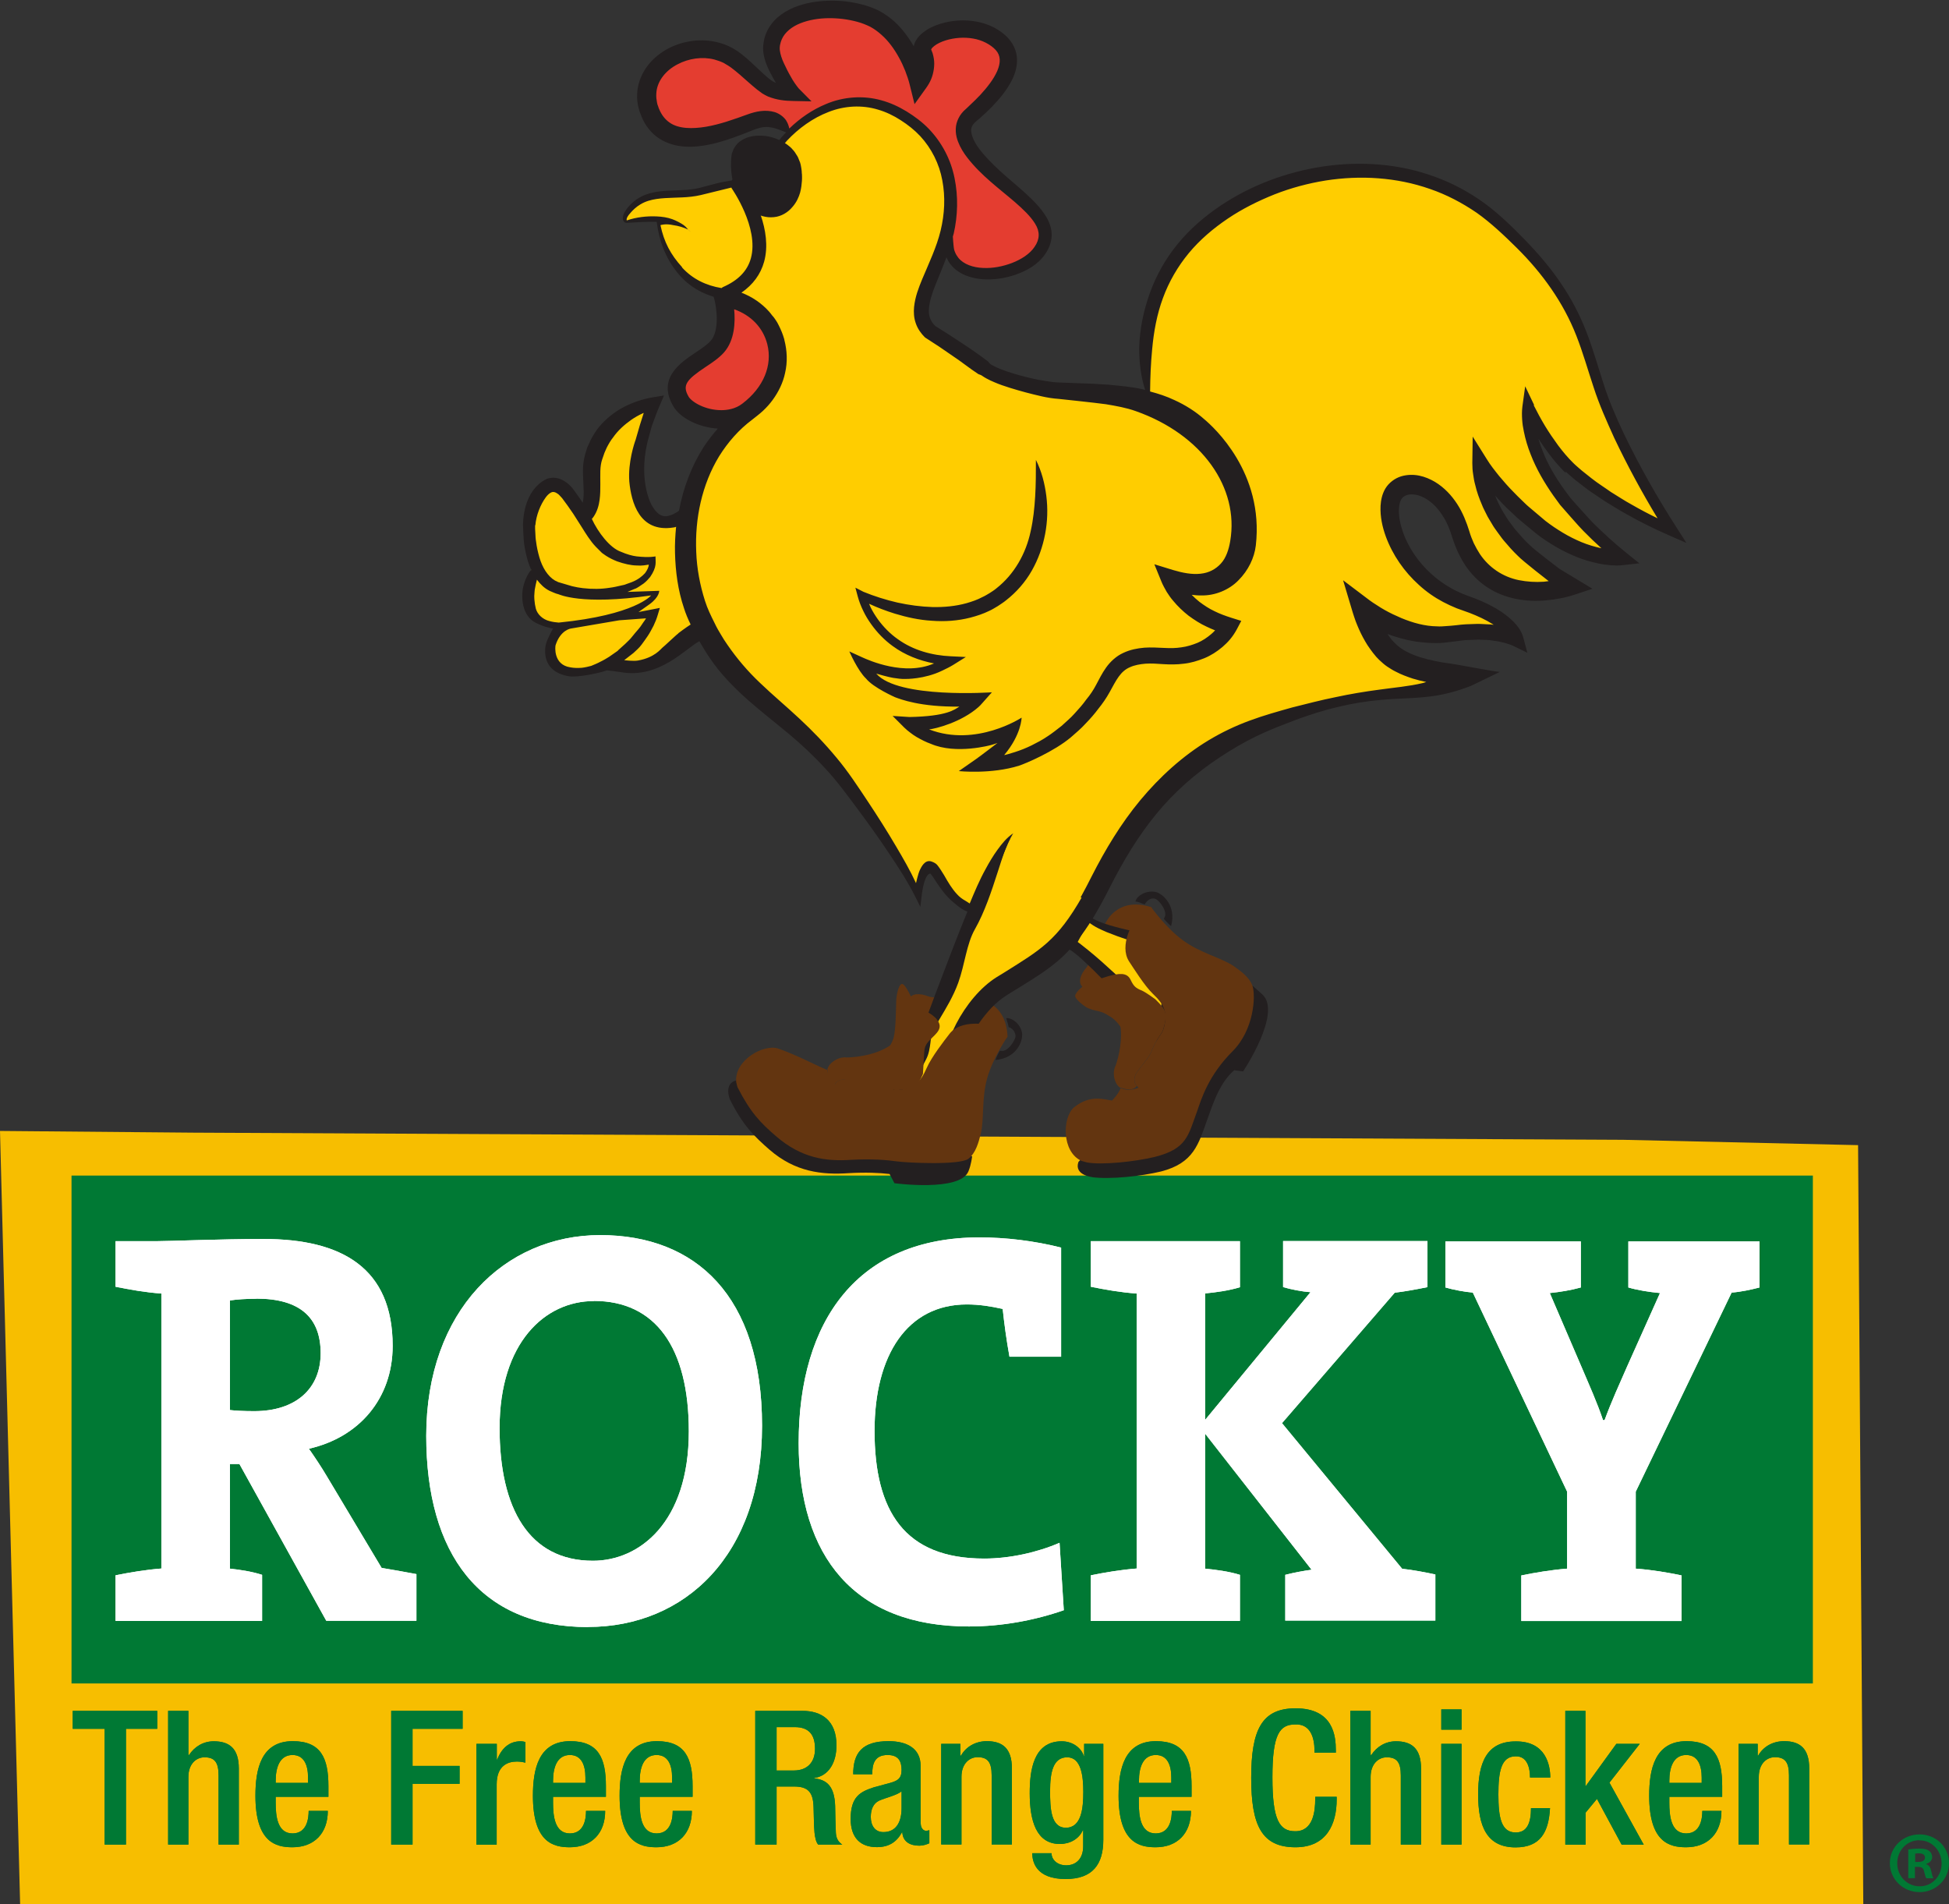 <?xml version="1.0" encoding="UTF-8"?>
<svg id="Layer_2" data-name="Layer 2" xmlns="http://www.w3.org/2000/svg" viewBox="0 0 160.77 157.05">
  <rect x="0" y="0" width="160.77" height="157.05" fill="#333333" stroke="none"/>
  <g id="type_lock_ups" data-name="type lock ups">
    <g>
      <polygon points="1.66 157.05 0 93.28 15.89 93.42 133.89 94.01 153.27 94.45 153.7 157.05 136.46 157.05 1.66 157.05" style="fill: #f7be00; fill-rule: evenodd; stroke-width: 0px;"/>
      <rect x="5.9" y="96.96" width="143.64" height="41.89" style="fill: #007934; stroke-width: 0px;"/>
      <g>
        <g>
          <path d="M26.92,133.69l-7.17-12.94h-.78v8.63c.83.09,1.78.23,2.65.51v3.8h-12.09v-3.76c1.13-.23,2.48-.46,3.78-.56v-22.68c-1.3-.09-2.65-.33-3.78-.56v-3.76h3.39c1.13,0,5.22-.18,8.82-.18,6.48,0,10.65,2.41,10.65,8.81,0,4.36-2.78,7.56-6.91,8.49.52.74,1.04,1.53,1.48,2.27l4.52,7.56c.83.14,1.87.32,2.87.51v3.85h-7.43ZM21.14,107.12c-.78,0-1.61.05-2.17.14v9.04c.39.05,1.13.09,2,.09,3.43,0,5.48-1.85,5.48-4.78s-1.7-4.5-5.3-4.5Z" style="fill: #fff; stroke-width: 0px;"/>
          <path d="M48.51,134.2c-8.96,0-13.35-6.08-13.35-15.77,0-10.34,6.48-16.56,14.35-16.56s13.35,5.01,13.35,15.72-6.39,16.6-14.35,16.6ZM48.99,107.31c-4.04,0-7.78,3.43-7.78,10.48,0,6.63,2.43,10.94,7.7,10.94,3.83,0,7.91-3.15,7.91-10.67,0-6.96-2.78-10.76-7.83-10.76Z" style="fill: #fff; stroke-width: 0px;"/>
          <path d="M83.27,111.9c-.26-1.44-.43-2.74-.56-3.94-1.04-.23-1.96-.37-2.96-.37-4.91,0-7.61,4.17-7.61,10.43,0,6.63,2.48,10.53,9.04,10.53,2.13,0,4.39-.51,6.22-1.3l.35,5.56c-2.39.83-5.09,1.34-7.83,1.34-9.43,0-14.04-5.75-14.04-15.12,0-10.16,4.91-16.97,14.91-16.97,2.17,0,4.52.28,6.74.84v9h-4.26Z" style="fill: #fff; stroke-width: 0px;"/>
          <path d="M106.02,133.69v-3.8c.74-.19,1.52-.33,2.17-.42l-8.78-11.22v11.13c.91.09,1.96.23,2.87.51v3.8h-12.3v-3.76c1.13-.23,2.48-.46,3.78-.56v-22.68c-1.31-.09-2.65-.33-3.78-.56v-3.76h12.3v3.8c-.91.28-1.96.42-2.87.51v10.43l8.69-10.53c-.7-.05-1.61-.23-2.26-.42v-3.8h11.91v3.8c-.87.18-1.91.37-2.7.46l-9.3,10.76,9.91,12.01c.83.09,1.87.28,2.74.47v3.8h-12.39Z" style="fill: #fff; stroke-width: 0px;"/>
          <path d="M142.84,106.61l-7.91,16.42v6.35c1.3.09,2.65.32,3.78.56v3.76h-13.22v-3.76c1.13-.23,2.48-.46,3.78-.56v-6.35l-7.78-16.42c-.65-.05-1.61-.23-2.26-.42v-3.8h11.17v3.8c-.83.23-1.7.37-2.56.46l2.65,6.17c.61,1.44,1.26,2.87,1.74,4.31h.13c.56-1.53,1.26-3.06,1.87-4.45l2.7-6.03c-.91-.09-1.83-.23-2.61-.46v-3.8h10.82v3.8c-.69.18-1.57.37-2.3.42Z" style="fill: #fff; stroke-width: 0px;"/>
        </g>
        <g>
          <path d="M26.92,133.69l-7.17-12.94h-.78v8.63c.83.09,1.78.23,2.65.51v3.8h-12.09v-3.76c1.13-.23,2.48-.46,3.78-.56v-22.68c-1.3-.09-2.65-.33-3.78-.56v-3.76h3.39c1.13,0,5.22-.18,8.82-.18,6.48,0,10.65,2.41,10.65,8.81,0,4.36-2.78,7.56-6.91,8.49.52.74,1.04,1.53,1.48,2.27l4.52,7.56c.83.14,1.87.32,2.87.51v3.85h-7.43ZM21.14,107.12c-.78,0-1.61.05-2.17.14v9.04c.39.05,1.13.09,2,.09,3.43,0,5.48-1.85,5.48-4.78s-1.7-4.5-5.3-4.5Z" style="fill: #fff; stroke-width: 0px;"/>
          <path d="M48.51,134.2c-8.96,0-13.35-6.08-13.35-15.77,0-10.34,6.48-16.56,14.35-16.56s13.35,5.01,13.35,15.72-6.39,16.6-14.35,16.6ZM48.99,107.31c-4.04,0-7.78,3.43-7.78,10.48,0,6.63,2.43,10.94,7.7,10.94,3.83,0,7.91-3.15,7.91-10.67,0-6.96-2.78-10.76-7.83-10.76Z" style="fill: #fff; stroke-width: 0px;"/>
          <path d="M83.27,111.9c-.26-1.44-.43-2.74-.56-3.94-1.04-.23-1.96-.37-2.96-.37-4.91,0-7.61,4.17-7.61,10.43,0,6.63,2.48,10.53,9.04,10.53,2.13,0,4.39-.51,6.22-1.3l.35,5.56c-2.39.83-5.09,1.34-7.83,1.34-9.43,0-14.04-5.75-14.04-15.12,0-10.16,4.91-16.97,14.91-16.97,2.17,0,4.52.28,6.74.84v9h-4.26Z" style="fill: #fff; stroke-width: 0px;"/>
          <path d="M106.02,133.69v-3.8c.74-.19,1.52-.33,2.17-.42l-8.78-11.22v11.13c.91.09,1.96.23,2.87.51v3.8h-12.3v-3.76c1.13-.23,2.48-.46,3.78-.56v-22.68c-1.31-.09-2.65-.33-3.78-.56v-3.76h12.3v3.8c-.91.28-1.96.42-2.87.51v10.43l8.69-10.53c-.7-.05-1.61-.23-2.26-.42v-3.8h11.91v3.8c-.87.18-1.91.37-2.7.46l-9.3,10.76,9.91,12.01c.83.09,1.87.28,2.74.47v3.8h-12.39Z" style="fill: #fff; stroke-width: 0px;"/>
          <path d="M142.84,106.61l-7.91,16.42v6.35c1.3.09,2.65.32,3.78.56v3.76h-13.22v-3.76c1.13-.23,2.48-.46,3.78-.56v-6.35l-7.78-16.42c-.65-.05-1.61-.23-2.26-.42v-3.8h11.17v3.8c-.83.23-1.7.37-2.56.46l2.65,6.17c.61,1.44,1.26,2.87,1.74,4.31h.13c.56-1.53,1.26-3.06,1.87-4.45l2.7-6.03c-.91-.09-1.83-.23-2.61-.46v-3.8h10.82v3.8c-.69.18-1.57.37-2.3.42Z" style="fill: #fff; stroke-width: 0px;"/>
        </g>
      </g>
      <g>
        <g>
          <g>
            <path d="M8.63,142.59h-2.63v-1.48h6.97v1.48h-2.58v9.55h-1.76v-9.55Z" style="fill: #007934; stroke-width: 0px;"/>
            <path d="M13.87,141.11h1.67v3.62l.05.03c.46-.71,1.19-1.14,2.04-1.14,1.27,0,2.07.57,2.07,2.25v6.27h-1.67v-5.7c0-1.08-.32-1.5-1.16-1.5-.68,0-1.33.54-1.33,1.62v5.58h-1.67v-11.03Z" style="fill: #007934; stroke-width: 0px;"/>
            <path d="M22.74,148.2v.48c0,1.11.14,2.54,1.39,2.54s1.33-1.36,1.33-1.86h1.58c0,1.84-1.11,3-2.92,3-1.36,0-3.05-.4-3.05-4.25,0-2.18.46-4.5,3.08-4.5,2.32,0,2.94,1.39,2.94,3.71v.88h-4.34ZM25.41,147.06v-.45c0-1.05-.34-1.86-1.28-1.86-1.07,0-1.39,1.05-1.39,2.13v.17h2.68Z" style="fill: #007934; stroke-width: 0px;"/>
            <path d="M32.27,141.11h5.89v1.48h-4.13v3.06h3.88v1.48h-3.88v5.01h-1.76v-11.03Z" style="fill: #007934; stroke-width: 0px;"/>
            <path d="M39.31,143.83h1.67v1.3h.03c.37-.93.99-1.51,1.93-1.51.19,0,.29.03.4.06v1.7c-.12-.03-.42-.09-.7-.09-.76,0-1.67.34-1.67,1.88v4.98h-1.67v-8.31Z" style="fill: #007934; stroke-width: 0px;"/>
            <path d="M45.62,148.2v.48c0,1.11.14,2.54,1.39,2.54s1.33-1.36,1.33-1.86h1.58c0,1.84-1.11,3-2.92,3-1.36,0-3.04-.4-3.04-4.25,0-2.18.46-4.5,3.08-4.5,2.32,0,2.94,1.39,2.94,3.71v.88h-4.34ZM48.29,147.06v-.45c0-1.05-.34-1.86-1.28-1.86-1.07,0-1.39,1.05-1.39,2.13v.17h2.67Z" style="fill: #007934; stroke-width: 0px;"/>
            <path d="M52.77,148.2v.48c0,1.11.14,2.54,1.39,2.54s1.33-1.36,1.33-1.86h1.58c0,1.84-1.11,3-2.92,3-1.36,0-3.04-.4-3.04-4.25,0-2.18.46-4.5,3.08-4.5,2.32,0,2.94,1.39,2.94,3.71v.88h-4.34ZM55.44,147.06v-.45c0-1.05-.34-1.86-1.28-1.86-1.07,0-1.39,1.05-1.39,2.13v.17h2.67Z" style="fill: #007934; stroke-width: 0px;"/>
            <path d="M62.3,141.11h3.9c1.54,0,2.8.77,2.8,2.84,0,1.42-.63,2.52-1.84,2.7v.03c1.1.11,1.67.71,1.73,2.26.01.71.03,1.58.06,2.24.03.54.29.8.53.96h-1.99c-.17-.2-.25-.54-.3-.97-.06-.66-.05-1.28-.08-2.09-.03-1.21-.4-1.73-1.61-1.73h-1.44v4.79h-1.76v-11.03ZM65.47,146.03c1.13,0,1.76-.68,1.76-1.79,0-1.17-.51-1.79-1.67-1.79h-1.5v3.58h1.41Z" style="fill: #007934; stroke-width: 0px;"/>
            <path d="M75.95,150.41c0,.31.18.59.43.59.11,0,.21-.02.28-.05v1.08c-.2.09-.5.2-.82.2-.74,0-1.36-.3-1.41-1.1h-.03c-.45.82-1.1,1.22-2.07,1.22-1.33,0-2.16-.74-2.16-2.33,0-1.85.8-2.24,1.93-2.61l1.3-.35c.6-.17.97-.34.97-1.07s-.26-1.24-1.15-1.24c-1.11,0-1.27.79-1.27,1.59h-1.57c0-1.76.73-2.73,2.92-2.73,1.47,0,2.64.57,2.64,2.04v4.76ZM74.37,147.75c-.43.34-1.36.54-1.86.77-.48.23-.68.73-.68,1.34,0,.7.34,1.25,1.04,1.25,1,0,1.5-.76,1.5-1.98v-1.39Z" style="fill: #007934; stroke-width: 0px;"/>
            <path d="M77.64,143.83h1.58v.97h.05c.42-.74,1.21-1.19,2.13-1.19,1.27,0,2.07.57,2.07,2.25v6.27h-1.67v-5.7c0-1.08-.32-1.5-1.16-1.5-.68,0-1.33.54-1.33,1.62v5.58h-1.67v-8.31Z" style="fill: #007934; stroke-width: 0px;"/>
            <path d="M86.74,152.86c0,.51.46.99,1.21.99.86,0,1.4-.6,1.4-1.56v-1.34h-.03c-.31.73-1.08,1.14-1.89,1.14-1.95,0-2.49-1.92-2.49-4.19,0-1.82.28-4.28,2.64-4.28.97,0,1.67.63,1.82,1.23h.03v-1.02h1.58v7.91c0,2.02-.87,3.24-3.11,3.24-2.47,0-2.75-1.45-2.75-2.13h1.58ZM87.92,150.75c1.3,0,1.44-1.64,1.44-2.95s-.17-2.86-1.33-2.86-1.41,1.24-1.41,2.78c0,1.42.06,3.03,1.3,3.03Z" style="fill: #007934; stroke-width: 0px;"/>
            <path d="M93.94,148.2v.48c0,1.11.14,2.54,1.39,2.54s1.33-1.36,1.33-1.86h1.58c0,1.84-1.11,3-2.92,3-1.36,0-3.05-.4-3.05-4.25,0-2.18.47-4.5,3.08-4.5,2.32,0,2.94,1.39,2.94,3.71v.88h-4.34ZM96.62,147.06v-.45c0-1.05-.34-1.86-1.28-1.86-1.07,0-1.39,1.05-1.39,2.13v.17h2.68Z" style="fill: #007934; stroke-width: 0px;"/>
            <path d="M110.26,148.19v.23c0,1.99-.8,3.94-3.4,3.94-2.78,0-3.65-1.79-3.65-5.73s.86-5.73,3.66-5.73c3.14,0,3.32,2.32,3.32,3.46v.2h-1.76v-.18c0-1.02-.31-2.2-1.58-2.15-1.3,0-1.89.8-1.89,4.36s.59,4.45,1.89,4.45c1.47,0,1.64-1.64,1.64-2.66v-.18h1.76Z" style="fill: #007934; stroke-width: 0px;"/>
            <path d="M111.39,141.11h1.67v3.62l.05.03c.46-.71,1.19-1.14,2.04-1.14,1.27,0,2.07.57,2.07,2.25v6.27h-1.67v-5.7c0-1.08-.32-1.5-1.16-1.5-.68,0-1.33.54-1.33,1.62v5.58h-1.67v-11.03Z" style="fill: #007934; stroke-width: 0px;"/>
            <path d="M118.89,140.99h1.67v1.67h-1.67v-1.67ZM118.89,143.83h1.67v8.31h-1.67v-8.31Z" style="fill: #007934; stroke-width: 0px;"/>
            <path d="M127.86,149.12c-.11,1.99-.79,3.25-2.84,3.25-2.41,0-3.09-1.79-3.09-4.37s.68-4.37,3.09-4.37c2.49-.03,2.86,1.95,2.86,2.98h-1.67c0-.77-.22-1.78-1.19-1.75-1.21,0-1.42,1.3-1.42,3.14s.21,3.14,1.42,3.14c.93.01,1.27-.76,1.27-2.01h1.58Z" style="fill: #007934; stroke-width: 0px;"/>
            <path d="M129.11,141.11h1.67v6.2h.03l2.52-3.48h1.93s-2.5,3.2-2.5,3.2l2.83,5.12h-1.82l-2.04-3.78-.94,1.14v2.64h-1.67v-11.03Z" style="fill: #007934; stroke-width: 0px;"/>
            <path d="M137.7,148.2v.48c0,1.11.14,2.54,1.39,2.54s1.33-1.36,1.33-1.86h1.58c0,1.84-1.11,3-2.92,3-1.36,0-3.04-.4-3.04-4.25,0-2.18.46-4.5,3.08-4.5,2.32,0,2.94,1.39,2.94,3.71v.88h-4.34ZM140.37,147.06v-.45c0-1.05-.34-1.86-1.28-1.86-1.07,0-1.39,1.05-1.39,2.13v.17h2.67Z" style="fill: #007934; stroke-width: 0px;"/>
            <path d="M143.41,143.83h1.58v.97h.04c.42-.74,1.2-1.19,2.14-1.19,1.27,0,2.07.57,2.07,2.25v6.27h-1.67v-5.7c0-1.08-.32-1.5-1.16-1.5-.68,0-1.33.54-1.33,1.62v5.58h-1.67v-8.31Z" style="fill: #007934; stroke-width: 0px;"/>
          </g>
          <g>
            <path d="M8.63,142.59h-2.63v-1.48h6.97v1.48h-2.58v9.55h-1.76v-9.55Z" style="fill: #007934; stroke-width: 0px;"/>
            <path d="M13.87,141.11h1.67v3.62l.05.03c.46-.71,1.19-1.14,2.04-1.14,1.27,0,2.07.57,2.07,2.25v6.27h-1.67v-5.7c0-1.08-.32-1.5-1.16-1.5-.68,0-1.33.54-1.33,1.62v5.58h-1.67v-11.03Z" style="fill: #007934; stroke-width: 0px;"/>
            <path d="M22.74,148.2v.48c0,1.11.14,2.54,1.39,2.54s1.33-1.36,1.33-1.86h1.58c0,1.84-1.11,3-2.92,3-1.36,0-3.05-.4-3.05-4.25,0-2.18.46-4.5,3.08-4.5,2.32,0,2.94,1.39,2.94,3.71v.88h-4.34ZM25.41,147.06v-.45c0-1.05-.34-1.86-1.28-1.86-1.07,0-1.39,1.05-1.39,2.13v.17h2.68Z" style="fill: #007934; stroke-width: 0px;"/>
            <path d="M32.27,141.11h5.89v1.48h-4.13v3.06h3.88v1.48h-3.88v5.01h-1.76v-11.03Z" style="fill: #007934; stroke-width: 0px;"/>
            <path d="M39.31,143.83h1.67v1.3h.03c.37-.93.99-1.51,1.93-1.51.19,0,.29.03.4.06v1.7c-.12-.03-.42-.09-.7-.09-.76,0-1.67.34-1.67,1.88v4.98h-1.67v-8.31Z" style="fill: #007934; stroke-width: 0px;"/>
            <path d="M45.62,148.2v.48c0,1.11.14,2.54,1.39,2.54s1.33-1.36,1.33-1.86h1.58c0,1.84-1.11,3-2.92,3-1.36,0-3.04-.4-3.04-4.25,0-2.18.46-4.5,3.08-4.5,2.32,0,2.94,1.39,2.94,3.71v.88h-4.34ZM48.29,147.06v-.45c0-1.05-.34-1.86-1.28-1.86-1.07,0-1.39,1.05-1.39,2.13v.17h2.67Z" style="fill: #007934; stroke-width: 0px;"/>
            <path d="M52.77,148.2v.48c0,1.11.14,2.54,1.39,2.54s1.33-1.36,1.33-1.86h1.58c0,1.84-1.11,3-2.92,3-1.36,0-3.04-.4-3.04-4.25,0-2.18.46-4.5,3.08-4.5,2.32,0,2.94,1.39,2.94,3.71v.88h-4.34ZM55.44,147.06v-.45c0-1.05-.34-1.86-1.28-1.86-1.07,0-1.39,1.05-1.39,2.13v.17h2.67Z" style="fill: #007934; stroke-width: 0px;"/>
            <path d="M62.3,141.11h3.9c1.54,0,2.8.77,2.8,2.84,0,1.42-.63,2.52-1.84,2.7v.03c1.1.11,1.67.71,1.73,2.26.01.71.03,1.58.06,2.24.03.54.29.8.53.96h-1.99c-.17-.2-.25-.54-.3-.97-.06-.66-.05-1.28-.08-2.09-.03-1.21-.4-1.73-1.61-1.73h-1.44v4.79h-1.76v-11.03ZM65.47,146.03c1.13,0,1.76-.68,1.76-1.79,0-1.17-.51-1.79-1.67-1.79h-1.5v3.58h1.41Z" style="fill: #007934; stroke-width: 0px;"/>
            <path d="M75.95,150.41c0,.31.18.59.43.59.11,0,.21-.02.28-.05v1.08c-.2.09-.5.2-.82.2-.74,0-1.36-.3-1.41-1.1h-.03c-.45.82-1.1,1.22-2.07,1.22-1.33,0-2.16-.74-2.16-2.33,0-1.85.8-2.24,1.93-2.61l1.3-.35c.6-.17.97-.34.97-1.07s-.26-1.24-1.15-1.24c-1.11,0-1.27.79-1.27,1.59h-1.57c0-1.76.73-2.73,2.92-2.73,1.47,0,2.64.57,2.64,2.04v4.76ZM74.37,147.75c-.43.34-1.36.54-1.86.77-.48.23-.68.73-.68,1.34,0,.7.34,1.25,1.04,1.25,1,0,1.5-.76,1.5-1.98v-1.39Z" style="fill: #007934; stroke-width: 0px;"/>
            <path d="M77.64,143.83h1.58v.97h.05c.42-.74,1.21-1.19,2.13-1.19,1.27,0,2.07.57,2.07,2.25v6.27h-1.67v-5.7c0-1.08-.32-1.5-1.16-1.5-.68,0-1.33.54-1.33,1.62v5.58h-1.67v-8.31Z" style="fill: #007934; stroke-width: 0px;"/>
            <path d="M86.74,152.86c0,.51.46.99,1.21.99.86,0,1.4-.6,1.4-1.56v-1.34h-.03c-.31.73-1.08,1.14-1.89,1.14-1.95,0-2.49-1.92-2.49-4.19,0-1.82.28-4.28,2.64-4.28.97,0,1.67.63,1.82,1.23h.03v-1.02h1.58v7.91c0,2.02-.87,3.24-3.11,3.24-2.47,0-2.75-1.45-2.75-2.13h1.58ZM87.92,150.75c1.3,0,1.44-1.64,1.44-2.95s-.17-2.86-1.33-2.86-1.41,1.24-1.41,2.78c0,1.42.06,3.03,1.3,3.03Z" style="fill: #007934; stroke-width: 0px;"/>
            <path d="M93.94,148.2v.48c0,1.11.14,2.54,1.39,2.54s1.33-1.36,1.33-1.86h1.58c0,1.84-1.11,3-2.92,3-1.36,0-3.05-.4-3.05-4.25,0-2.18.47-4.5,3.08-4.5,2.32,0,2.94,1.39,2.94,3.71v.88h-4.34ZM96.62,147.06v-.45c0-1.05-.34-1.86-1.28-1.86-1.07,0-1.39,1.05-1.39,2.13v.17h2.68Z" style="fill: #007934; stroke-width: 0px;"/>
            <path d="M110.26,148.19v.23c0,1.99-.8,3.94-3.4,3.94-2.78,0-3.65-1.79-3.65-5.73s.86-5.73,3.66-5.73c3.14,0,3.32,2.32,3.32,3.46v.2h-1.76v-.18c0-1.02-.31-2.2-1.58-2.15-1.3,0-1.89.8-1.89,4.36s.59,4.45,1.89,4.45c1.47,0,1.64-1.64,1.64-2.66v-.18h1.76Z" style="fill: #007934; stroke-width: 0px;"/>
            <path d="M111.39,141.11h1.67v3.62l.05.03c.46-.71,1.19-1.14,2.04-1.14,1.27,0,2.07.57,2.07,2.25v6.27h-1.67v-5.7c0-1.08-.32-1.5-1.16-1.5-.68,0-1.33.54-1.33,1.62v5.58h-1.67v-11.03Z" style="fill: #007934; stroke-width: 0px;"/>
            <path d="M118.89,140.99h1.67v1.67h-1.67v-1.67ZM118.89,143.83h1.67v8.31h-1.67v-8.31Z" style="fill: #007934; stroke-width: 0px;"/>
            <path d="M127.86,149.12c-.11,1.99-.79,3.25-2.84,3.25-2.41,0-3.09-1.79-3.09-4.37s.68-4.37,3.09-4.37c2.49-.03,2.86,1.95,2.86,2.98h-1.67c0-.77-.22-1.78-1.19-1.75-1.21,0-1.42,1.3-1.42,3.14s.21,3.14,1.42,3.14c.93.01,1.27-.76,1.27-2.01h1.58Z" style="fill: #007934; stroke-width: 0px;"/>
            <path d="M129.11,141.11h1.67v6.2h.03l2.52-3.48h1.93s-2.5,3.2-2.5,3.2l2.83,5.12h-1.82l-2.04-3.78-.94,1.14v2.64h-1.67v-11.03Z" style="fill: #007934; stroke-width: 0px;"/>
            <path d="M137.7,148.2v.48c0,1.11.14,2.54,1.39,2.54s1.33-1.36,1.33-1.86h1.58c0,1.84-1.11,3-2.92,3-1.36,0-3.04-.4-3.04-4.25,0-2.18.46-4.5,3.08-4.5,2.32,0,2.94,1.39,2.94,3.71v.88h-4.34ZM140.37,147.06v-.45c0-1.05-.34-1.86-1.28-1.86-1.07,0-1.39,1.05-1.39,2.13v.17h2.67Z" style="fill: #007934; stroke-width: 0px;"/>
            <path d="M143.41,143.83h1.58v.97h.04c.42-.74,1.2-1.19,2.14-1.19,1.27,0,2.07.57,2.07,2.25v6.27h-1.67v-5.7c0-1.08-.32-1.5-1.16-1.5-.68,0-1.33.54-1.33,1.62v5.58h-1.67v-8.31Z" style="fill: #007934; stroke-width: 0px;"/>
          </g>
        </g>
        <g>
          <path d="M68.26,88.25c-.02-.43.79-1.13,1.57-1.03,0,0,4.9.01,4.93-3.47,0,0,0-.74.2-1.3.2-.56.95-.53,1.59-.28.63.24,1.22-.09,2.37.11.67.12,1.85-.1,2.83.52.67.42,1.3,1.2,1.36,2.71l-6.93,6.99-7.93-4.25Z" style="fill: #633510; stroke-width: 0px;"/>
          <path d="M65.18,10.98c-.59-.8-1.38-1.62-3.15-.98-1.79.64-6.96,2.99-8.43-.84-1.4-3.68,3.32-6.32,6.47-4.61,1.09.59,2.15,1.85,3.13,2.54.82.6,2.26.62,2.26.62,0,0-.48-.47-1.03-1.49-.33-.63-.93-1.68-.77-2.61.46-2.89,4.87-3.43,7.81-2.4,3.33,1.17,4.32,5.59,4.32,5.59,0,0,.91-1.14.35-2.4-.64-1.42,3.15-2.85,5.59-1.5,3.27,1.81.27,4.91-1.65,6.58-1.7,1.46.41,3.72,2.81,5.73,2.4,2.01,4.29,3.56,2.79,5.56-1.52,1.99-6.55,2.74-7.36-.05-.1-.4-.13-1.75-.13-1.75.65-2.85.24-6.62-2.91-8.96-4.52-3.38-8.37-.7-9.94.76-.49.46-.17.2-.17.2Z" style="fill: #e43d30; fill-rule: evenodd; stroke-width: 0px;"/>
          <path d="M76.73,84.91c-1.2,2.73-3.4,5.8-2.02,6.07,1.41.28,4.57-1.69,4.57-1.69-1.81-.25.2-5.92,3.37-7.91,3.63-2.27,5-2.95,7.29-7,1.58-2.78,4.77-11.26,14.75-14.84,9.98-3.61,11.81-1.41,16.19-3.83,0,0-4.48-.07-6.38-1.91-1.35-1.31-2.05-3.54-2.05-3.54,0,0,3.53,2.52,7.15,1.99,3.6-.55,5.42.34,5.42.34,0,0-.32-1.56-4.15-2.88-4.87-1.68-6.83-6.56-6.11-8.68.68-1.99,4.37-1.46,5.68,2.87,2.08,6.91,9.19,4.36,9.19,4.36-7.81-4.39-7.54-10.05-7.54-10.05,0,0,1.38,2.29,4.63,4.94,3.99,3.23,7.06,2.77,7.06,2.77,0,0-2.71-2.14-4.67-4.62-3.58-4.57-3.04-7.67-3.04-7.67,0,0,1.61,3.42,3.9,5.37,3.37,2.85,7.95,4.77,7.95,4.77,0,0-3.34-5.11-5.36-10.1-2.03-4.98-1.66-8.81-9-15.39-7.33-6.59-18.05-4.66-24.01.26-7.06,5.8-4.68,14.65-4.68,14.65v.06c-2.25-.74-4.79-.88-7.71-1.05-1.13-.08-4.65-.9-5.78-1.7-2.71-1.99-4.64-3.15-4.64-3.15-1.98-1.93.61-4.69,1.44-8.37.65-2.85.24-6.62-2.91-8.96-5.94-4.42-10.69,1.54-10.69,1.54l-2.61,3.29s-2.06.22-3.97.82c-1.92.59-4.1-.14-5.52,1.11-1.43,1.27-.81,1.47-.81,1.47,0,0,3.15-.84,5.01.62.01.01.05.03.07.06.09.06.17.15.25.21-.11-.09-.22-.17-.32-.27-.48-.35-1.26-.7-2.42-.59,0,0,.64,5.21,5.41,5.92,4.77.71,6.5,6.65,2.19,9.67-3.13,2.21-4.66,5.55-5.14,8.88-.02.17-1.09.57-2.33.18-3.63-1.14-.66-9.59-.93-9.5-4.62,1.55-5.23,4.62-4.25,7.84.23.76-1.64.9-1.26,1.66.62,1.24-3.05-6.15-4.05-.73-.17.92,0,2.12,0,3.89,0,.71-.41,3.17.16,4.67.25.66,2.13.57,1.92.93-.75,1.31-.57,2.74.15,3.48.86.87,3.18-.61,4.21-.26,2.14.72,5.39-2.12,5.92-2.49,1.03-.73,1.52-1.48,1.97-.52,3.08,6.68,7.14,6.39,11.89,13.02,4.75,6.6,5.61,8.93,5.61,8.93,0,0,.53-3.17,1.32-2.15.71.91.99,2.4,3.36,3.37,0,0-2.49,7.09-3.7,9.83Z" style="fill: #ffcd00; fill-rule: evenodd; stroke-width: 0px;"/>
          <path d="M59.64,24.52s.7,2.71-.48,4.06c-1.2,1.34-4.38,2.13-3,4.51.69,1.2,3.7,2.24,5.56.79,4.19-3.2,2.68-8.65-2.08-9.36Z" style="fill: #e43d30; fill-rule: evenodd; stroke-width: 0px;"/>
          <g>
            <path d="M104.13,82.02c-.41-.37-.81-.72-.81-.72l-14.36,14.53c-.39,1.11,1.16,1.26,1.16,1.26h-.07c1.52.2,4.07-.07,5.73-.47,2.7-.7,3.08-2.25,3.82-4.32.32-.81.88-2.9,2.21-4.03l.73.1s3.24-4.83,1.59-6.35Z" style="fill: #231f20; stroke-width: 0px;"/>
            <path d="M95,74.83c-1.45-.46-2.38-.15-3.02.34-.92.7-1.12,1.89-1.46,2.47-.59,1.01-.49,1.69-.93,2.2-.43.5-.73,1.19-.27,1.58.46.38,1.14.63,1.14.63,3.27,1.25,1.57,5.83,1.57,5.83-.37.7,0,1.69.41,1.84,0,0,3.06-6.13,2.94-6.17-.1-.01-.39-8.73-.39-8.73Z" style="fill: #633510; stroke-width: 0px;"/>
            <path d="M88.3,77.84c1.29.64,7.44,6.83,8.01,8.14l.6-7.95s-6.9-1.39-7.13-2.38l-1.48,2.19Z" style="fill: #ffcd00; fill-rule: evenodd; stroke-width: 0px;"/>
            <path d="M97.01,77.5c-1.24-.21-2.48-.45-3.7-.73-.61-.14-1.23-.29-1.82-.47-.3-.09-.6-.19-.87-.31-.14-.06-.27-.12-.4-.19-.12-.07-.23-.17-.24-.2l-.1-.41-.27.34-.84,1.03c-.29.34-.54.7-.86,1.01l-.4.37.55.3c.11.06.22.11.32.17l.25.19c.17.12.36.29.53.44.34.32.69.64,1.03.97.67.66,1.34,1.35,1.99,2.04.65.69,1.28,1.4,1.9,2.11.31.36.61.72.9,1.08.13.18.29.36.4.54l.18.27.11.21,1.13,2.12.24-2.35c.19-1.32.26-2.65.29-3.98l.13-3.99.02-.49-.45-.07ZM95.02,83.3c-.67-.7-1.35-1.38-2.05-2.05-.7-.67-1.4-1.32-2.12-1.96-.36-.32-.73-.63-1.11-.94l-.58-.46c-.09-.07-.18-.13-.26-.2.13-.26.28-.51.41-.76l.49-.88c.06.05.12.1.17.14.14.1.29.19.43.27.29.16.59.29.89.42.6.24,1.2.46,1.81.66,1.07.33,2.14.63,3.22.9l-.42,3.52c-.08.69-.16,1.38-.22,2.08-.22-.25-.44-.5-.66-.73Z" style="fill: #231f20; stroke-width: 0px;"/>
            <path d="M92.44,89.73s.54.36,1.49-.02l.69.63c-.18-.08-.7-.63-.84-.77-.28-.29-.24-.7-.05-1.04.18-.33,1.1-1.33,1.27-1.84.43-1.12.84-1.34.98-1.84.38-1.33.05-2-.86-2.86-.73-.7-1.61-2.14-1.99-2.7-.83-1.31.3-3.31.8-3.78.38-.32,1.07-.63,1.07-.63,0,0,1.19,1.65,2.54,2.65,1.49,1.1,3.18,1.44,4.25,2.17.56.4,1.28.9,1.53,1.63.27.83.12,3.61-1.64,5.37-2.03,2.03-2.59,3.98-2.93,4.95-.74,2-.83,3.1-3.49,3.77-1.64.4-4.44.69-5.63.45l-.42-.12c-1.65-.75-1.58-3.6-.62-4.41,1.34-1.11,2.57-.63,3.14-.57,0,0,.57-.56.72-1.06" style="fill: #633510; stroke-width: 0px;"/>
            <path d="M95.62,88.88c0,.27-.2.49-.47.49-.28.02-.5-.2-.5-.48-.01-.27.2-.49.48-.5.27,0,.49.22.49.5Z" style="fill: none; stroke-width: 0px;"/>
            <path d="M96.99,86.68c0,.32-.17.5-.49.5-.27.01-.48-.22-.5-.49,0-.26.22-.5.48-.5.28,0,.5.23.51.5Z" style="fill: none; stroke-width: 0px;"/>
            <path d="M98.01,84.27c0,.27-.21.49-.49.5-.26,0-.49-.22-.49-.49s.21-.5.48-.5c.27,0,.5.22.51.49Z" style="fill: none; stroke-width: 0px;"/>
            <path d="M97.24,81.95c0,.27-.21.5-.48.5-.28.01-.51-.2-.51-.48,0-.27.22-.49.49-.5.28,0,.5.22.5.49Z" style="fill: none; stroke-width: 0px;"/>
            <path d="M95.47,79.86c0,.27-.22.49-.49.49-.28.01-.5-.21-.51-.47,0-.28.23-.52.5-.52s.5.22.5.49Z" style="fill: none; stroke-width: 0px;"/>
            <path d="M92.33,89.64c.85-1.9.96-2.26.66-3.6-.4-1.76-1.53-2.26-1.53-2.26-.62-.43-.95-.33-1.7-.62-.21-.09-1.06-.7-1.07-1.01,0-.33.76-.94,1.01-1.04.65-.24,1.11-.41,1.74-.6.85-.23,1.52-.33,1.82.3.25.52.4.68.93.89.36.16,1.1.71,1.1.71.89.88,1.06,1.11.68,2.44-.14.5-.54.71-.98,1.84-.18.51-1.09,1.51-1.27,1.84-.19.35-.23.75.05,1.04,0,0-.2.33-.68.28-.48-.02-.77-.22-.77-.22Z" style="fill: #633510; stroke-width: 0px;"/>
            <path d="M95.44,73.6c-.42-.13-.81-.03-.95.02-.76.26-.83.74-.83.74.32.01.57.2.77.23.03-.05.33-.61.86-.46.34.11,1.07,1.09.76,1.55l-.04.11c.33.38.59.6.59.6.46-1.71-.7-2.63-1.16-2.79Z" style="fill: #231f20; stroke-width: 0px;"/>
          </g>
          <path d="M66.14,14.32c0-.13-.01-.19-.01-.19v-.03s-.01-.1-.03-.23c-.03-.16-.05-.39-.18-.66-.05-.14-.11-.29-.21-.43-.09-.15-.19-.31-.33-.45-.25-.3-.62-.54-1.02-.75-.41-.18-.87-.35-1.39-.38-.5-.04-1.05,0-1.58.25-.26.13-.51.3-.7.56-.09.14-.19.28-.22.4l-.07.18-.02.05s0-.02-.02.06v.03s-.02.11-.02.11c-.07.57-.05,1.13.03,1.69.08.56.23,1.13.51,1.66.15.26.32.5.53.73.11.11.25.24.35.32.13.08.16.14.35.24.49.29,1.09.5,1.72.43.63-.05,1.19-.42,1.52-.82.36-.4.54-.83.65-1.2.1-.38.13-.69.15-.97.02-.29,0-.46,0-.59Z" style="fill: #231f20; stroke-width: 0px;"/>
          <path d="M65.76,15.26l6.66,1.16s.63.4.27,1.25" style="fill: none; fill-rule: evenodd; stroke-width: 0px;"/>
          <path d="M129.14,38.89c.12.12.79.69.79.69l.79.61c.52.41,1.12.77,1.68,1.16.58.35,1.15.72,1.74,1.04,1.17.67,2.38,1.26,3.62,1.8l1.35.59-.8-1.25c-1.61-2.5-3.08-5.1-4.37-7.78-.63-1.34-1.23-2.71-1.67-4.11-.46-1.41-.86-2.86-1.42-4.29-.55-1.42-1.27-2.79-2.14-4.05-.86-1.27-1.86-2.42-2.91-3.51-1.07-1.09-2.12-2.13-3.39-3.06-1.25-.9-2.62-1.64-4.08-2.16-2.9-1.07-6.08-1.29-9.12-.85-3.05.45-6,1.54-8.57,3.27-1.27.86-2.47,1.88-3.47,3.1-1,1.21-1.78,2.59-2.31,4.05-.53,1.47-.85,3.01-.89,4.56,0,1.17.13,2.35.49,3.46-.09-.02-.19-.05-.28-.07-.92-.2-1.83-.27-2.73-.36-.9-.06-1.8-.11-2.68-.13l-1.33-.05c-.42-.01-.81-.06-1.23-.13-.84-.13-1.69-.34-2.51-.58-.41-.12-.81-.26-1.2-.41-.19-.08-.38-.16-.54-.25-.09-.04-.15-.09-.23-.13-.09-.06-.16-.16-.23-.24-.71-.54-1.42-1.03-2.17-1.52-.72-.48-1.44-.95-2.18-1.4-.4-.4-.58-.86-.52-1.47.05-.61.28-1.28.54-1.94.3-.74.62-1.49.9-2.26.09.2.19.4.33.57.66.85,1.7,1.16,2.63,1.24.96.07,1.9-.08,2.79-.39.88-.32,1.77-.79,2.38-1.66.29-.41.52-.93.55-1.5.03-.57-.17-1.11-.42-1.55-.52-.87-1.2-1.49-1.86-2.1-.67-.6-1.35-1.15-1.98-1.73-.63-.58-1.24-1.19-1.72-1.83-.48-.64-.8-1.39-.6-1.82.04-.11.14-.24.21-.31l.22-.2.26-.22c.34-.3.67-.61.99-.94.64-.67,1.25-1.39,1.69-2.31.21-.46.37-1,.35-1.59-.01-.6-.27-1.2-.64-1.63-.36-.44-.83-.75-1.25-.98-.47-.24-.96-.4-1.46-.49-1-.18-2-.11-2.96.18-.48.15-.96.35-1.41.7-.22.17-.46.39-.64.72-.07.12-.12.27-.16.43-.43-.74-.95-1.45-1.61-2.05-.37-.33-.78-.62-1.23-.86-.22-.12-.51-.24-.69-.3-.25-.1-.47-.16-.7-.22-.93-.25-1.87-.35-2.82-.32-.95.03-1.91.18-2.84.56-.46.2-.91.45-1.32.8-.4.35-.75.8-.96,1.32-.11.24-.19.59-.21.77-.06.32-.05.61-.01.89.08.55.27,1.01.48,1.44.17.35.35.67.55,1-.03-.01-.06-.02-.09-.04-.4-.18-.83-.61-1.28-1.02-.45-.42-.89-.86-1.44-1.29-.14-.1-.3-.24-.43-.31l-.19-.12-.1-.06c-.1-.06-.1-.05-.15-.08-.32-.18-.66-.3-1.02-.4-1.4-.38-2.9-.18-4.17.47-.63.34-1.22.79-1.68,1.38-.46.58-.79,1.32-.88,2.09-.04.38-.04.77.03,1.14.03.18.09.4.14.57l.08.22.06.14.05.13c.28.68.77,1.33,1.43,1.76.66.43,1.42.63,2.12.67.71.05,1.39-.04,2.04-.17,1.29-.27,2.5-.76,3.64-1.21.53-.21,1.01-.29,1.42-.2.34.04.72.2,1.26.41-.12.12-.24.23-.35.36-.48.6-.9,1.16-1.36,1.75l-1.28,1.66c-.22.02-.43.06-.64.08-.2-.16-.49-.19-.72-.03-.05.04-.1.09-.13.14-.44.08-.88.14-1.31.26l-1.41.37c-.43.1-.9.15-1.38.17-.95.06-1.96,0-2.97.36-1.14.42-1.66,1.25-1.79,1.49-.07.12-.12.26-.13.43-.03.16.08.42.29.42h.04c.82-.05,1.64-.1,2.44-.08l.03.05c.18,1.47.71,2.91,1.67,4.1.47.6,1.06,1.11,1.74,1.49.4.23.84.4,1.28.54l.07.27c.17.65.43,2.52-.32,3.37-.28.31-.74.62-1.23.95-1.27.85-3.19,2.13-1.86,4.42.57,1,2.11,1.76,3.68,1.86-.42.48-.81.98-1.16,1.51-1.03,1.61-1.69,3.41-2.04,5.26-.04.03-.09.07-.13.1-.21.13-.42.24-.61.29-.71.25-1.14-.21-1.5-.82,0,0-1.12-1.9-.38-5.15.06-.26.14-.53.21-.79.08-.26.13-.53.23-.78.19-.51.37-1.03.59-1.52l.35-.83-.91.15c-.45.07-.83.18-1.24.31-.4.13-.78.3-1.16.49-.75.39-1.44.94-2.01,1.6-.28.34-.51.71-.72,1.11-.1.21-.2.42-.29.63l-.17.56c-.28.97-.16,1.81-.14,2.57.03.53.03,1.03-.06,1.43-.11-.18-.24-.36-.37-.54-.15-.2-.23-.34-.43-.6-.21-.28-.78-.87-1.51-.92-.18-.03-.37.02-.55.05-.16.06-1.99.73-2.07,3.85,0,0,.05,1.25.09,1.51.07.51.18,1,.32,1.48.08.23.16.47.27.71-.16.17-.25.33-.33.49-.17.32-.27.64-.35.98-.04.16-.37,2.22,1.12,2.92.33.16.66.29.98.36.13.04.25.06.38.08-.03.04-.46.84-.57,1.23-.11.4-.45,2.32,1.89,2.71.69.11,2.48-.25,3.13-.49.39.05.78.09,1.15.15,3.18.56,5.33-1.96,6.47-2.55.08.14.16.28.25.42.2.34.4.67.62.98.86,1.28,1.95,2.38,3.06,3.38,1.12.99,2.27,1.88,3.38,2.8,1.1.92,2.14,1.89,3.1,2.94.97,1.04,1.8,2.19,2.68,3.37.87,1.17,1.71,2.34,2.51,3.54.8,1.19,1.61,2.43,2.23,3.68l.4.8.1-.85h0c.07-.66.29-1.88.73-1.9l.21.28.26.4c.36.54.77,1.12,1.3,1.59.27.23.54.46.83.65.14.09.29.16.45.22-.93,2.26-1.78,4.55-2.65,6.82-.43,1.15-.82,2.29-1.34,3.35-.52,1.08-1.13,2.13-1.67,3.29-.13.29-.26.59-.37.93-.09.34-.25.68-.1,1.31.07.32.43.67.73.75l.1.03h.05s.03.02.03.02h.01s.07.01.07.01h.12c.08.01.13.03.26.02.5-.01.78-.1,1.12-.19.65-.19,1.23-.46,1.8-.74.57-.29,1.1-.6,1.65-.95l.85-.5-1.09-.57c-.07-.03-.05,0-.11-.18-.04-.16-.04-.42,0-.67.07-.51.24-1.06.45-1.58.43-1.05,1.04-2.04,1.78-2.89.37-.43.77-.81,1.2-1.12.4-.3.98-.62,1.48-.94,1.03-.64,2.1-1.29,3.09-2.13.99-.84,1.81-1.87,2.5-2.92.7-1.03,1.29-2.17,1.83-3.23,1.09-2.14,2.3-4.16,3.79-5.97,1.48-1.81,3.26-3.37,5.2-4.65.97-.65,1.99-1.24,3.04-1.76,1.05-.51,2.18-.94,3.31-1.37,1.12-.41,2.27-.78,3.43-1.05,1.17-.28,2.35-.48,3.55-.58,1.19-.12,2.4-.11,3.66-.24,1.26-.11,2.55-.44,3.77-.92h0s2.38-1.15,2.38-1.15c-.4-.01-3.65-.64-4.08-.69-.43-.05-.85-.12-1.27-.21-.42-.09-.82-.19-1.22-.31-.39-.13-.77-.27-1.1-.45-.17-.08-.32-.18-.48-.29-.15-.09-.28-.23-.38-.3l-.24-.24-.17-.19c-.12-.15-.23-.3-.33-.45.22.08.44.16.67.23.28.09.56.16.84.23.28.08.57.11.86.17.58.07,1.16.14,1.75.12.3,0,.59-.03.89-.07l.81-.1c.27-.03.55-.08.8-.08l.76-.03c.26-.01.52.02.77.02.26,0,.51.06.77.09.25.03.49.1.74.15.23.07.49.15.65.22l1.23.6-.34-1.27c-.11-.39-.22-.53-.35-.75-.13-.19-.28-.36-.43-.52-.31-.31-.64-.57-.98-.81-.68-.46-1.41-.81-2.14-1.1l-1.07-.4c-.3-.13-.63-.28-.93-.45-.62-.34-1.19-.75-1.71-1.23-1.04-.94-1.86-2.14-2.32-3.44-.22-.65-.36-1.33-.32-1.94.05-.65.23-.96.66-1.1.43-.14,1.05-.01,1.57.31.53.31.99.8,1.35,1.36.38.57.62,1.17.84,1.9.11.35.26.74.44,1.14.18.37.38.74.61,1.09.47.7,1.08,1.33,1.8,1.8.72.48,1.53.79,2.35.96.82.17,1.66.2,2.47.13.82-.07,1.59-.21,2.42-.48l1.45-.48-1.34-.81-1.36-.82s-2.1-1.58-2.46-1.96c-.39-.35-.73-.74-1.07-1.14-.19-.19-.32-.41-.48-.61-.16-.2-.31-.42-.44-.64-.13-.22-.28-.43-.39-.66-.11-.23-.25-.45-.34-.69-.06-.12-.09-.23-.14-.35.21.23.41.47.63.69.21.23.44.44.67.65.23.21.44.43.68.63l1.44,1.19c.46.36,1.04.74,1.57,1.05.55.32,1.12.6,1.71.84.59.24,1.21.42,1.84.55.32.07.64.11.97.14.34.02.64.04,1.04-.01l1.34-.15-1.07-.86c-.95-.76-1.87-1.6-2.74-2.46-.22-.21-1.85-2.04-1.85-2.04l-.55-.74c-.35-.49-.68-.99-.98-1.52-.3-.53-.57-1.07-.78-1.62-.14-.34-.25-.68-.36-1.04.28.43.58.86.89,1.27.41.55.86,1.07,1.36,1.56ZM120.44,54.91h0s0-.01,0-.01h0ZM64.86,9.95c-.21-.31-.55-.57-.94-.7-.8-.24-1.59-.05-2.21.17-1.19.43-2.3.83-3.45,1.03-1.13.19-2.29.19-3.04-.35-.37-.26-.66-.64-.85-1.11l-.04-.09s-.02-.05-.02-.07l-.08-.22c-.03-.13-.05-.21-.06-.33-.05-.24-.04-.48-.02-.71.1-.94.8-1.78,1.73-2.26.92-.49,2.05-.66,3.05-.4.24.07.49.15.72.26.02.01.09.04.06.03l.1.06.2.12c.15.08.22.15.33.22.43.32.9.74,1.36,1.15.24.21.48.42.74.63.15.11.25.19.43.32.1.06.35.21.51.27.71.28,1.36.35,2.07.36l1.49.03-1.06-1.07h0c-.21-.26-.46-.61-.65-.97-.2-.34-.4-.74-.57-1.11-.17-.36-.29-.73-.33-1.05-.02-.16-.01-.32.01-.43.06-.26.08-.33.15-.49.26-.59.83-1.04,1.53-1.32.7-.28,1.51-.41,2.31-.42.8-.01,1.62.09,2.39.3.19.05.39.12.55.18.23.09.35.15.52.23.33.18.63.4.92.66.58.51,1.05,1.16,1.44,1.87.2.35.37.73.52,1.1.14.37.29.79.37,1.14l.4,1.61.94-1.31c.37-.51.56-.97.65-1.57.04-.29.05-.59,0-.88-.02-.15-.06-.29-.1-.44l-.12-.31s0-.01.02-.04c.03-.06.12-.16.24-.25.24-.19.59-.35.94-.46.72-.22,1.52-.28,2.26-.15.37.06.72.18,1.04.34.35.18.62.38.83.61.41.45.42,1.03.12,1.73-.3.68-.82,1.34-1.38,1.95-.28.3-.59.6-.9.89l-.23.22-.26.24c-.24.25-.39.49-.51.79-.24.61-.14,1.26.05,1.74.19.5.46.92.75,1.3,1.16,1.5,2.64,2.56,3.94,3.68.64.56,1.28,1.15,1.67,1.79.4.64.39,1.27-.05,1.9-.39.59-1.11,1.04-1.86,1.33-.76.29-1.59.45-2.39.41-.8-.03-1.6-.29-2.04-.84-.11-.14-.2-.29-.27-.46l-.05-.13v-.03s-.01,0-.01,0l-.02-.08c-.03-.11-.02-.19-.04-.29-.03-.25-.04-.5-.06-.76.02-.08.05-.16.07-.24.34-1.49.38-3.07.07-4.58-.3-1.52-1.05-2.95-2.13-4.07-.54-.56-1.18-1.03-1.81-1.42-.67-.41-1.37-.73-2.11-.93-1.5-.42-3.14-.29-4.55.31-1.14.47-2.15,1.17-3.03,2.02-.05-.22-.12-.44-.25-.64ZM56.26,22.03c-.94-1.03-1.49-2.07-1.78-3.46,0,0,.41-.15,1.06,0,.2.03.41.07.61.13.21.06.4.14.61.23-.14-.17-.3-.34-.51-.46-.05-.04-.11-.06-.16-.09-.02,0-.03-.03-.04-.03-.02-.01-.06-.02-.08-.04-.01,0-.03-.01-.04-.02-.15-.08-.31-.15-.47-.21-.41-.15-.84-.21-1.27-.23-.84-.04-1.69.06-2.49.33-.04-.14.04-.29.17-.46.14-.15.62-.85,1.62-1.16.85-.26,1.81-.23,2.8-.28.25-.01.5-.03.75-.06.24-.03.52-.07.76-.13l2.53-.62s.01.04.03.07c.02.03,2.27,3.24,1.58,5.76-.29,1.05-1.05,1.83-2.31,2.38-.04.02-.07.05-.11.08-1.26-.2-2.4-.75-3.26-1.7ZM56.8,32.71c-.55-.94-.17-1.39,1.4-2.44.55-.36,1.11-.74,1.52-1.2.89-1.01.94-2.51.84-3.56,1.39.49,2.38,1.51,2.73,2.87.45,1.75-.31,3.58-2.04,4.9-.58.46-1.28.55-1.75.55-1.33,0-2.44-.67-2.71-1.13ZM44.16,43.33c.07-.84.42-1.71.86-2.31.22-.3.48-.47.64-.44.08,0,.21.05.3.12.09.03.26.22.41.39.3.4.62.84.92,1.29l.7,1.1c.17.27.34.55.52.81.19.28.4.56.64.81.13.14.26.25.38.38l.09.09.02.02.05.04.07.05.23.16c.31.2.61.34.91.46.6.21,1.13.33,1.6.34.49.04.8-.04,1.02-.07t0,0c-.01.18-.11.43-.31.7-.26.28-.58.54-1.11.75-.14.05-.28.1-.42.15-.06.02-.17.07-.2.07l-.23.05c-.31.07-.63.15-.97.19-.68.11-1.43.12-2.2.03-.29-.03-.59-.09-.89-.16l-1.15-.34c-.08-.04-.16-.09-.25-.12-.62-.36-1.06-1.1-1.3-1.93-.12-.42-.22-.86-.27-1.29-.04-.21-.05-.45-.06-.69l-.02-.36v-.3ZM45.34,51.23c-.58-.14-1.01-.56-1.14-1.03-.06-.24-.1-.49-.12-.76,0-.14-.02-.25,0-.42,0-.11.02-.24.03-.38.05-.28.11-.57.18-.83h0c.28.37.6.7,1.04.92.24.1.5.23.73.28.04,0,1.86.94,7.65.1,0,0-1.29,1.61-7.62,2.24-.25-.02-.5-.05-.74-.12ZM50.98,53.66l-.73.51c-.19.12-.47.29-.71.4-.25.14-.51.24-.77.35-.08.03-.61.15-.79.16-.32.02-.64.02-.94-.04-1.4-.21-1.25-1.7-1.21-1.83.41-1.27,1.27-1.37,1.27-1.37.02,0,3.95-.67,3.99-.68l2.2-.16c-.04.07-.08.13-.12.19-.17.22-.29.45-.48.67-.2.22-.38.45-.57.68-.13.18-.36.38-.55.57l-.6.54ZM55.96,52.24c-.17.11-1.18,1.08-1.32,1.18-.14.11-.64.82-2.02,1.06-.36.07-1.13-.03-1.13-.03.25-.19.51-.39.76-.59.23-.22.46-.4.68-.7.17-.24.35-.47.51-.72.17-.25.32-.55.47-.83.14-.3.25-.56.35-.9l.17-.57-.56.11-1.2.23s.64-.45.92-.65c.8-.58.79-1.1.79-1.1l-2.62.09c.06-.02.44-.18.57-.24.27-.08.53-.31.76-.45.22-.17.4-.37.54-.54.27-.39.41-.74.44-1.01.03-.13,0-.69,0-.69,0,0-.48.12-1.55,0-.35-.04-.82-.17-1.3-.38-.92-.32-1.89-1.61-2.4-2.71.05-.06.11-.12.15-.19.3-.44.43-.94.49-1.38.06-.45.06-.87.06-1.27,0-.39-.01-.77,0-1.12.01-.35.06-.68.15-.94l.19-.55.19-.43c.15-.29.32-.59.53-.85.39-.56.91-1.03,1.49-1.44.29-.2.6-.38.93-.53.03-.02.07-.03.1-.04-.06.2-.12.4-.19.6-.18.53-.31,1.08-.48,1.62-.1.26-.64,1.87-.52,3.43.16,1.71.83,4.23,3.62,3.8.1-.01.18-.03.24-.06-.07.72-.11,1.44-.09,2.16.04,1.53.24,3.07.74,4.55.14.45.34.92.55,1.35-.4.25-.92.65-1.03.73ZM126.55,33.41l-.74-1.55-.23,1.67c-.05.41-.04.72-.02,1.07.02.33.07.67.14.99.13.65.32,1.28.56,1.88.47,1.22,1.13,2.34,1.87,3.4l.56.77s1.68,1.93,1.92,2.15c.48.49.98.97,1.49,1.43,0,0,0,0,0,0-.55-.12-1.1-.28-1.63-.5-.53-.22-1.05-.48-1.55-.78-.51-.31-.95-.6-1.44-.98l-1.35-1.14c-.23-.19-.43-.4-.65-.61-.21-.2-.42-.41-.63-.63-.42-.42-.8-.86-1.18-1.31-.18-.23-.37-.46-.54-.69-.17-.23-.35-.48-.48-.7l-1.17-1.87-.03,2.18c0,.36.02.63.07.94.04.3.09.59.17.87.13.57.33,1.12.56,1.65.1.27.25.52.37.78.12.26.29.5.43.75.14.25.31.49.48.72.18.23.33.47.52.69.37.44.75.87,1.16,1.26.39.42,2.54,2.08,2.54,2.08-.13.02-.27.04-.4.05-.7.05-1.4,0-2.06-.13-1.33-.27-2.47-1.04-3.22-2.16-.18-.28-.35-.58-.5-.89-.13-.3-.26-.6-.37-.99-.22-.71-.54-1.54-1-2.24-.46-.71-1.06-1.36-1.84-1.83-.77-.45-1.74-.76-2.79-.45-.51.16-1,.52-1.29,1-.29.49-.37.99-.4,1.43-.04.91.15,1.74.43,2.52.57,1.55,1.53,2.92,2.74,4.01.6.55,1.27,1.02,1.99,1.4.36.19.73.36,1.12.52l1.06.38c.67.26,1.33.56,1.91.93.03.02.06.03.08.05-.18-.02-.37-.04-.55-.04-.29-.01-.57-.04-.86-.03l-.87.03c-.29.01-.55.05-.83.08l-.41.04-.41.03c-.25.02-.49.04-.74.02-1-.01-2-.29-2.94-.68-.47-.2-.94-.42-1.38-.67-.22-.12-.44-.26-.65-.4-.21-.13-.44-.28-.61-.41l-2.17-1.64.79,2.64c.08.27.16.48.24.72.09.23.18.46.28.68.2.45.43.88.7,1.31.14.21.29.42.45.63l.27.33.24.25c.24.22.43.4.67.56.23.15.46.3.69.41.47.25.94.42,1.42.58.37.11.74.21,1.11.28-.1.03-.19.06-.3.09-1.13.27-2.35.37-3.56.54-1.21.16-2.42.36-3.62.62-1.2.24-2.38.55-3.58.85-1.17.33-2.34.65-3.52,1.09-1.17.43-2.3.97-3.38,1.62-2.15,1.3-4.03,3.02-5.63,4.94-1.6,1.93-2.89,4.08-4,6.26-.55,1.09-1.09,2.11-1.72,3.1-.63.99-1.32,1.87-2.17,2.62-.84.75-1.84,1.39-2.85,2.04-.52.34-1,.6-1.57,1.03-.54.41-1,.88-1.41,1.39-.82,1.01-1.45,2.13-1.91,3.34-.22.61-.41,1.23-.47,1.93-.03.35-.03.71.1,1.14.03.1.07.21.13.32-.8.42-1.63.8-2.44,1.02-.25.07-.57.12-.69.12-.02,0-.08,0-.14,0,.01-.1.04-.25.09-.39.08-.25.19-.51.31-.78.5-1.07,1.11-2.14,1.66-3.27.56-1.15.97-2.33,1.39-3.47.81-2.32,1.6-4.63,2.46-6.92l1.31-3.41.66-1.69c.24-.56.45-1.12.78-1.65-.52.34-.94.86-1.3,1.36-.37.51-.69,1.05-.98,1.59-.51.92-.91,1.88-1.31,2.84-.11-.07-.22-.14-.33-.21-.27-.15-.52-.33-.72-.56-.42-.45-.73-.98-1.06-1.56l-.27-.43s-.23-.35-.33-.45c-.09-.09-.21-.17-.43-.25-.58-.21-.88.52-.97.69-.16.34-.31,1.06-.32,1.09-.49-1.06-1.06-2.04-1.65-3.04-.74-1.26-1.53-2.5-2.34-3.72-.8-1.2-1.61-2.45-2.57-3.59-.95-1.15-1.99-2.23-3.07-3.23-1.08-1.01-2.2-1.94-3.22-2.92-1.03-.97-1.92-2.02-2.7-3.15-.2-.28-.38-.57-.55-.86-.17-.28-.34-.57-.5-.91-.34-.68-.6-1.21-.81-1.87-.41-1.29-.67-2.65-.72-4.03-.12-2.75.47-5.56,1.89-7.89.72-1.15,1.62-2.19,2.72-3.01.27-.22.59-.45.89-.73.3-.28.57-.58.81-.91.48-.66.85-1.41,1.02-2.22.21-.9.17-1.84-.06-2.72,0-.02,0-.04-.01-.06,0-.02-.02-.05-.02-.07-.05-.18-.11-.34-.18-.52-.08-.2-.17-.39-.26-.57-.04-.07-.07-.14-.11-.21-.08-.13-.16-.26-.25-.38-.02-.03-.04-.05-.06-.08-.04-.05-.08-.1-.13-.15-.07-.09-.14-.19-.22-.28-.63-.71-1.43-1.25-2.3-1.58.95-.66,1.58-1.51,1.87-2.55.71-2.58-.93-5.48-1.54-6.44h.01s.63-.13.63-.13l2.77-3.4c.96-1.03,2.15-1.89,3.46-2.39,1.3-.51,2.74-.59,4.06-.19.66.19,1.3.5,1.87.87.61.39,1.14.81,1.62,1.32.93,1.01,1.57,2.28,1.82,3.65.26,1.37.19,2.77-.14,4.14-.33,1.36-.95,2.65-1.53,4.03-.28.69-.57,1.41-.66,2.27-.04.43-.02.89.14,1.34.15.45.43.84.74,1.15l.05.04.06.04c.73.46,1.46.95,2.17,1.45.72.47,1.41,1.04,2.15,1.52.11.04.22.07.31.14.11.07.22.15.34.21.22.12.43.22.65.31.43.19.86.33,1.3.47.87.27,1.73.5,2.62.7.44.1.93.18,1.39.21,0,0,3.05.32,3.9.44.84.14,1.69.29,2.47.57,5.49,1.94,8.53,6.33,7.79,10.71-.12.71-.34,1.39-.77,1.86-.42.46-.98.77-1.68.84-.7.08-1.48-.07-2.25-.3l-1.56-.48.58,1.42h0c.07.2.36.73.44.86.16.25.33.5.53.73.38.46.81.87,1.27,1.23.48.35.97.67,1.5.91.23.11.46.21.69.3-.1.11-.21.22-.32.31-.34.29-.71.54-1.13.72-.42.17-.86.31-1.32.37-.46.07-.88.08-1.43.05-.47-.02-1.08-.06-1.63-.02-.58.05-1.17.16-1.74.43-.58.26-1.08.73-1.42,1.21-.35.49-.58.98-.82,1.42-.22.42-.49.83-.81,1.21-.29.41-.62.78-.96,1.15-.33.38-.72.69-1.08,1.03-.39.3-.78.62-1.19.88-.41.28-.85.51-1.29.73-.45.22-.9.4-1.37.55-.29.09-.91.28-.88.24,1.42-1.69,1.43-3.08,1.43-3.08,0,0-3.75,2.47-7.63.97.53-.05,2.66-.59,4.07-1.84.11-.1.2-.19.31-.32l.8-.9s-7.75.55-9.54-1.54c.13.04,1.05.3,1.39.35.32.05.74.11,1.04.09,0,0,1.53.03,3-.68.31-.15.61-.29.92-.48l1.04-.65-1.24-.06c-1.56-.07-3.11-.5-4.37-1.41-.63-.44-1.18-1-1.64-1.63-.22-.31-.43-.64-.6-.99-.05-.1-.09-.2-.13-.3.69.32,1.38.58,2.11.81.99.3,2.02.53,3.07.59,1.05.08,2.13.01,3.18-.26.53-.14,1.05-.31,1.54-.55.25-.11.48-.26.72-.4.24-.16.49-.32.67-.47.86-.67,1.59-1.5,2.13-2.45.54-.95.9-1.97,1.1-3.02.2-1.05.23-2.11.1-3.14-.13-1.03-.39-2.05-.86-2.98,0,1.03,0,2.02-.06,3.01-.06.98-.16,1.94-.37,2.87-.39,1.86-1.36,3.56-2.82,4.71-.2.17-.39.28-.57.4-.19.11-.39.24-.6.33-.41.22-.85.37-1.3.5-.9.25-1.85.34-2.81.32-.96-.03-1.93-.16-2.89-.37-.95-.22-1.91-.52-2.81-.89h0l-.66-.34.19.71c.12.44.27.82.46,1.21.18.38.4.74.65,1.09.49.69,1.09,1.31,1.78,1.81,1.01.74,2.2,1.2,3.41,1.43-2.44,1.06-5.37-.25-5.94-.51l-1.05-.48s.69,1.59,1.38,2.24c.6.75,2.4,1.54,2.4,1.54.44.16,2.06.81,5.3.77-.4.24-.99.8-4.12.86l-1.39-.09.95.95c.19.18.34.31.52.44.17.14.35.25.53.36.37.21.75.41,1.15.55,2.09.91,4.97.1,4.97.1.18-.04.35-.11.53-.17,0,0-1.49,1.14-1.77,1.33l-1.42.99s2.67.28,4.98-.45c.52-.17,2.89-1.17,4.28-2.35.41-.36.83-.71,1.19-1.11.38-.39.74-.8,1.06-1.23.34-.42.66-.88.93-1.37.26-.47.49-.92.75-1.28.26-.36.55-.62.93-.78.37-.17.82-.25,1.28-.29.49-.03.92,0,1.49.04.48.03,1.11.04,1.68-.04.57-.06,1.13-.23,1.68-.45.54-.22,1.05-.55,1.5-.93.46-.4.83-.81,1.17-1.43l.38-.72-.83-.26c-.47-.15-.94-.32-1.38-.54-.45-.21-.85-.48-1.24-.77-.23-.18-.44-.38-.64-.58.27.03.54.06.83.05,1.06.02,2.24-.43,3.03-1.25.81-.81,1.31-1.85,1.43-2.87.69-6.02-3.5-9.78-4.25-10.41-.73-.65-1.58-1.18-2.46-1.58-.65-.31-1.33-.53-2.01-.71.01-1.19.06-2.35.17-3.49.13-1.44.39-2.87.89-4.22.49-1.34,1.22-2.6,2.13-3.7.91-1.1,2.02-2.04,3.22-2.85,1.2-.81,2.51-1.46,3.86-2,1.35-.53,2.77-.91,4.2-1.14,2.87-.45,5.86-.27,8.6.69,1.38.47,2.67,1.15,3.87,1.97,1.16.82,2.27,1.87,3.31,2.9,2.1,2.08,3.84,4.5,4.91,7.24.54,1.37.94,2.8,1.42,4.24.47,1.46,1.09,2.83,1.71,4.2,1.08,2.27,2.27,4.47,3.57,6.62-.74-.36-1.46-.74-2.17-1.15-.57-.31-1.12-.68-1.68-1.02-.53-.38-1.07-.71-1.6-1.13l-.78-.62s-.6-.51-.71-.63c-.45-.44-.87-.94-1.26-1.46-.38-.52-.75-1.06-1.09-1.62-.33-.55-.65-1.14-.93-1.7Z" style="fill: #231f20; stroke-width: 0px;"/>
          <path d="M82.17,71.2c-1.4,1.34-2.02,5.53-3.53,9.7-.63,1.71-1.73,3.15-2.06,3.92-.34.75-.17,1.6-.58,2.35-.59,1.13-1.41,2.7-1.23,3.1.02.01.03.04.11.05.08.02.15.03.23.02.85-.02,2.35-.7,3.43-1.31-.1-.15-.21-.34-.26-.6-.4-1.84,1.56-5.92,4.13-7.52l.67-.41c3.04-1.91,4.27-2.75,6.33-6.38" style="fill: #ffcd00; fill-rule: evenodd; stroke-width: 0px;"/>
          <path d="M75.05,90.76c-.09,0-.17,0-.27-.04-.13-.02-.21-.08-.26-.12l-.11-.06-.02-.09c-.23-.5.17-1.41,1.21-3.4.21-.4.26-.77.31-1.16.05-.4.1-.81.29-1.22.13-.3.37-.7.64-1.15.46-.76,1.03-1.7,1.41-2.74.55-1.5.98-3.03,1.37-4.37.72-2.54,1.53-4.5,2.27-5.48l1.65-2.04c-.81.77-1.52,4.93-3.12,7.75-.7,1.23-.83,2.91-1.38,4.43-.41,1.12-1.01,2.1-1.48,2.89-.26.43-.48.8-.59,1.06-.14.31-.18.64-.22.99-.06.45-.12.92-.37,1.39-.37.7-1.03,1.98-1.18,2.55.68-.06,1.82-.54,2.8-1.05-.05-.12-.08-.23-.1-.35-.43-2.03,1.58-6.25,4.32-7.96l.67-.41c2.91-1.83,4.31-2.59,6.38-6.23l.53.41c-2.06,3.64-3.27,4.52-6.47,6.53l-.67.41c-2.39,1.49-4.31,5.38-3.94,7.08.03.16.1.31.19.45l.26.38-.4.22c-.55.31-2.45,1.33-3.62,1.36-.02,0-.05,0-.07,0Z" style="fill: #231f20; stroke-width: 0px;"/>
          <path d="M80.19,95.37l-19.41-6.27c-1.16.24-.55,1.64-.55,1.64l-.02-.06c1.08,2.16,2,3.04,3.29,4.17l-.03-.03c2.12,1.85,4.35,2.09,6.53,1.94,1.44-.08,2.53-.03,3.38.07l.4.76s5.39.73,6.1-.97c.24-.56.31-1.26.31-1.26Z" style="fill: #231f20; stroke-width: 0px;"/>
          <path d="M68.43,90.51c0-.2.35-.87.43-1.05.17-.36.57-.48.95-.41.37.07,1.63.56,2.16.56,1.22,0,1.56.33,2.08.29,1.39-.12,1.89-.67,2.39-1.81.4-.91,1.44-2.25,1.86-2.79.92-1.24,3.19-.88,3.8-.56.46.23.98.8.98.8,0,0-1.14,1.67-1.62,3.29-.52,1.77-.25,3.48-.57,4.73-.17.66-.39,1.52-1,2.01-.7.55-5.05.34-5.91.22-.86-.12-2.07-.22-3.74-.13-2.13.15-4.14-.14-6.23-1.95-1.27-1.09-2.1-1.94-3.18-4.05l-.1-.4c-.19-1.81,2.29-3.19,3.48-2.77,1.65.59,2.68,1.19,4.05,1.77,0,0-.08.44.6,1.21l-.43,1.05Z" style="fill: #633510; stroke-width: 0px;"/>
          <path d="M70.02,90.76c-.26.1-.53-.03-.64-.28-.1-.26.04-.54.29-.64.26-.09.53.03.64.28.1.25-.05.54-.29.64Z" style="fill: none; stroke-width: 0px;"/>
          <path d="M72.59,91.49c-.25.1-.54-.03-.64-.28-.09-.26.04-.54.29-.65.26-.09.54.03.63.29.1.25-.03.53-.28.63Z" style="fill: none; stroke-width: 0px;"/>
          <path d="M75.44,91.52c-.26.1-.54-.03-.64-.28-.1-.26.04-.54.29-.65.24-.09.53.03.63.3.1.25-.02.54-.28.63Z" style="fill: none; stroke-width: 0px;"/>
          <path d="M77.41,89.96c-.25.09-.53-.03-.63-.28-.11-.26.02-.55.29-.65.25-.09.53.04.64.3.09.25-.03.52-.3.63Z" style="fill: none; stroke-width: 0px;"/>
          <path d="M78.67,87.68c-.27.1-.55-.04-.64-.28-.1-.26.03-.53.28-.65.25-.08.54.04.64.29.1.25-.02.55-.28.64Z" style="fill: none; stroke-width: 0px;"/>
          <path d="M68.29,88.12c4.86.36,5.44-2.6,5.44-2.6.17-.74.17-2.2.2-2.99,0-.26.14-1.25.44-1.37.31-.11.87,1.32,1.05,1.52.44.53,1.51.89,1.88,1.43.53.7-.04,1.1-.54,1.61-.4.41-.5.61-.53,1.18-.03.4-.1,1.68-.1,1.68-.5,1.16-.7,1.21-2.09,1.33-.52.04-.87-.29-2.08-.29-.53,0-1.78-.49-2.16-.56-.38-.07-.78.05-.95.41,0,0-.35-.08-.51-.53-.14-.47-.05-.82-.05-.82Z" style="fill: #633510; stroke-width: 0px;"/>
          <path d="M84.32,85.38c0-.43-.24-.77-.33-.88-.53-.62-.99-.52-.99-.52.1.31.17.54.2.73.06.02.53.17.57.74,0,.33-.64,1.34-1.19,1.22h-.11c-.25.44-.36.76-.36.76,1.77-.16,2.23-1.56,2.2-2.06Z" style="fill: #231f20; stroke-width: 0px;"/>
        </g>
      </g>
      <path d="M158.35,151.3c1.35,0,2.42,1.04,2.42,2.37s-1.07,2.39-2.43,2.39-2.45-1.06-2.45-2.39,1.09-2.37,2.45-2.37h.01ZM158.32,151.78c-1.03,0-1.82.85-1.82,1.9s.8,1.9,1.85,1.9c1.03.01,1.81-.84,1.81-1.88s-.78-1.91-1.82-1.91h-.01ZM157.96,154.91h-.55v-2.37c.22-.03.52-.07.91-.07.45,0,.65.07.81.19.14.1.25.28.25.51,0,.29-.22.48-.49.56v.03c.23.07.35.26.42.58.07.36.13.49.17.58h-.58c-.07-.09-.11-.29-.19-.58-.04-.25-.19-.36-.49-.36h-.26v.94ZM157.98,153.57h.26c.3,0,.55-.1.55-.35,0-.22-.16-.36-.51-.36-.14,0-.25.01-.3.03v.68Z" style="fill: #007934; stroke-width: 0px;"/>
    </g>
  </g>
</svg>